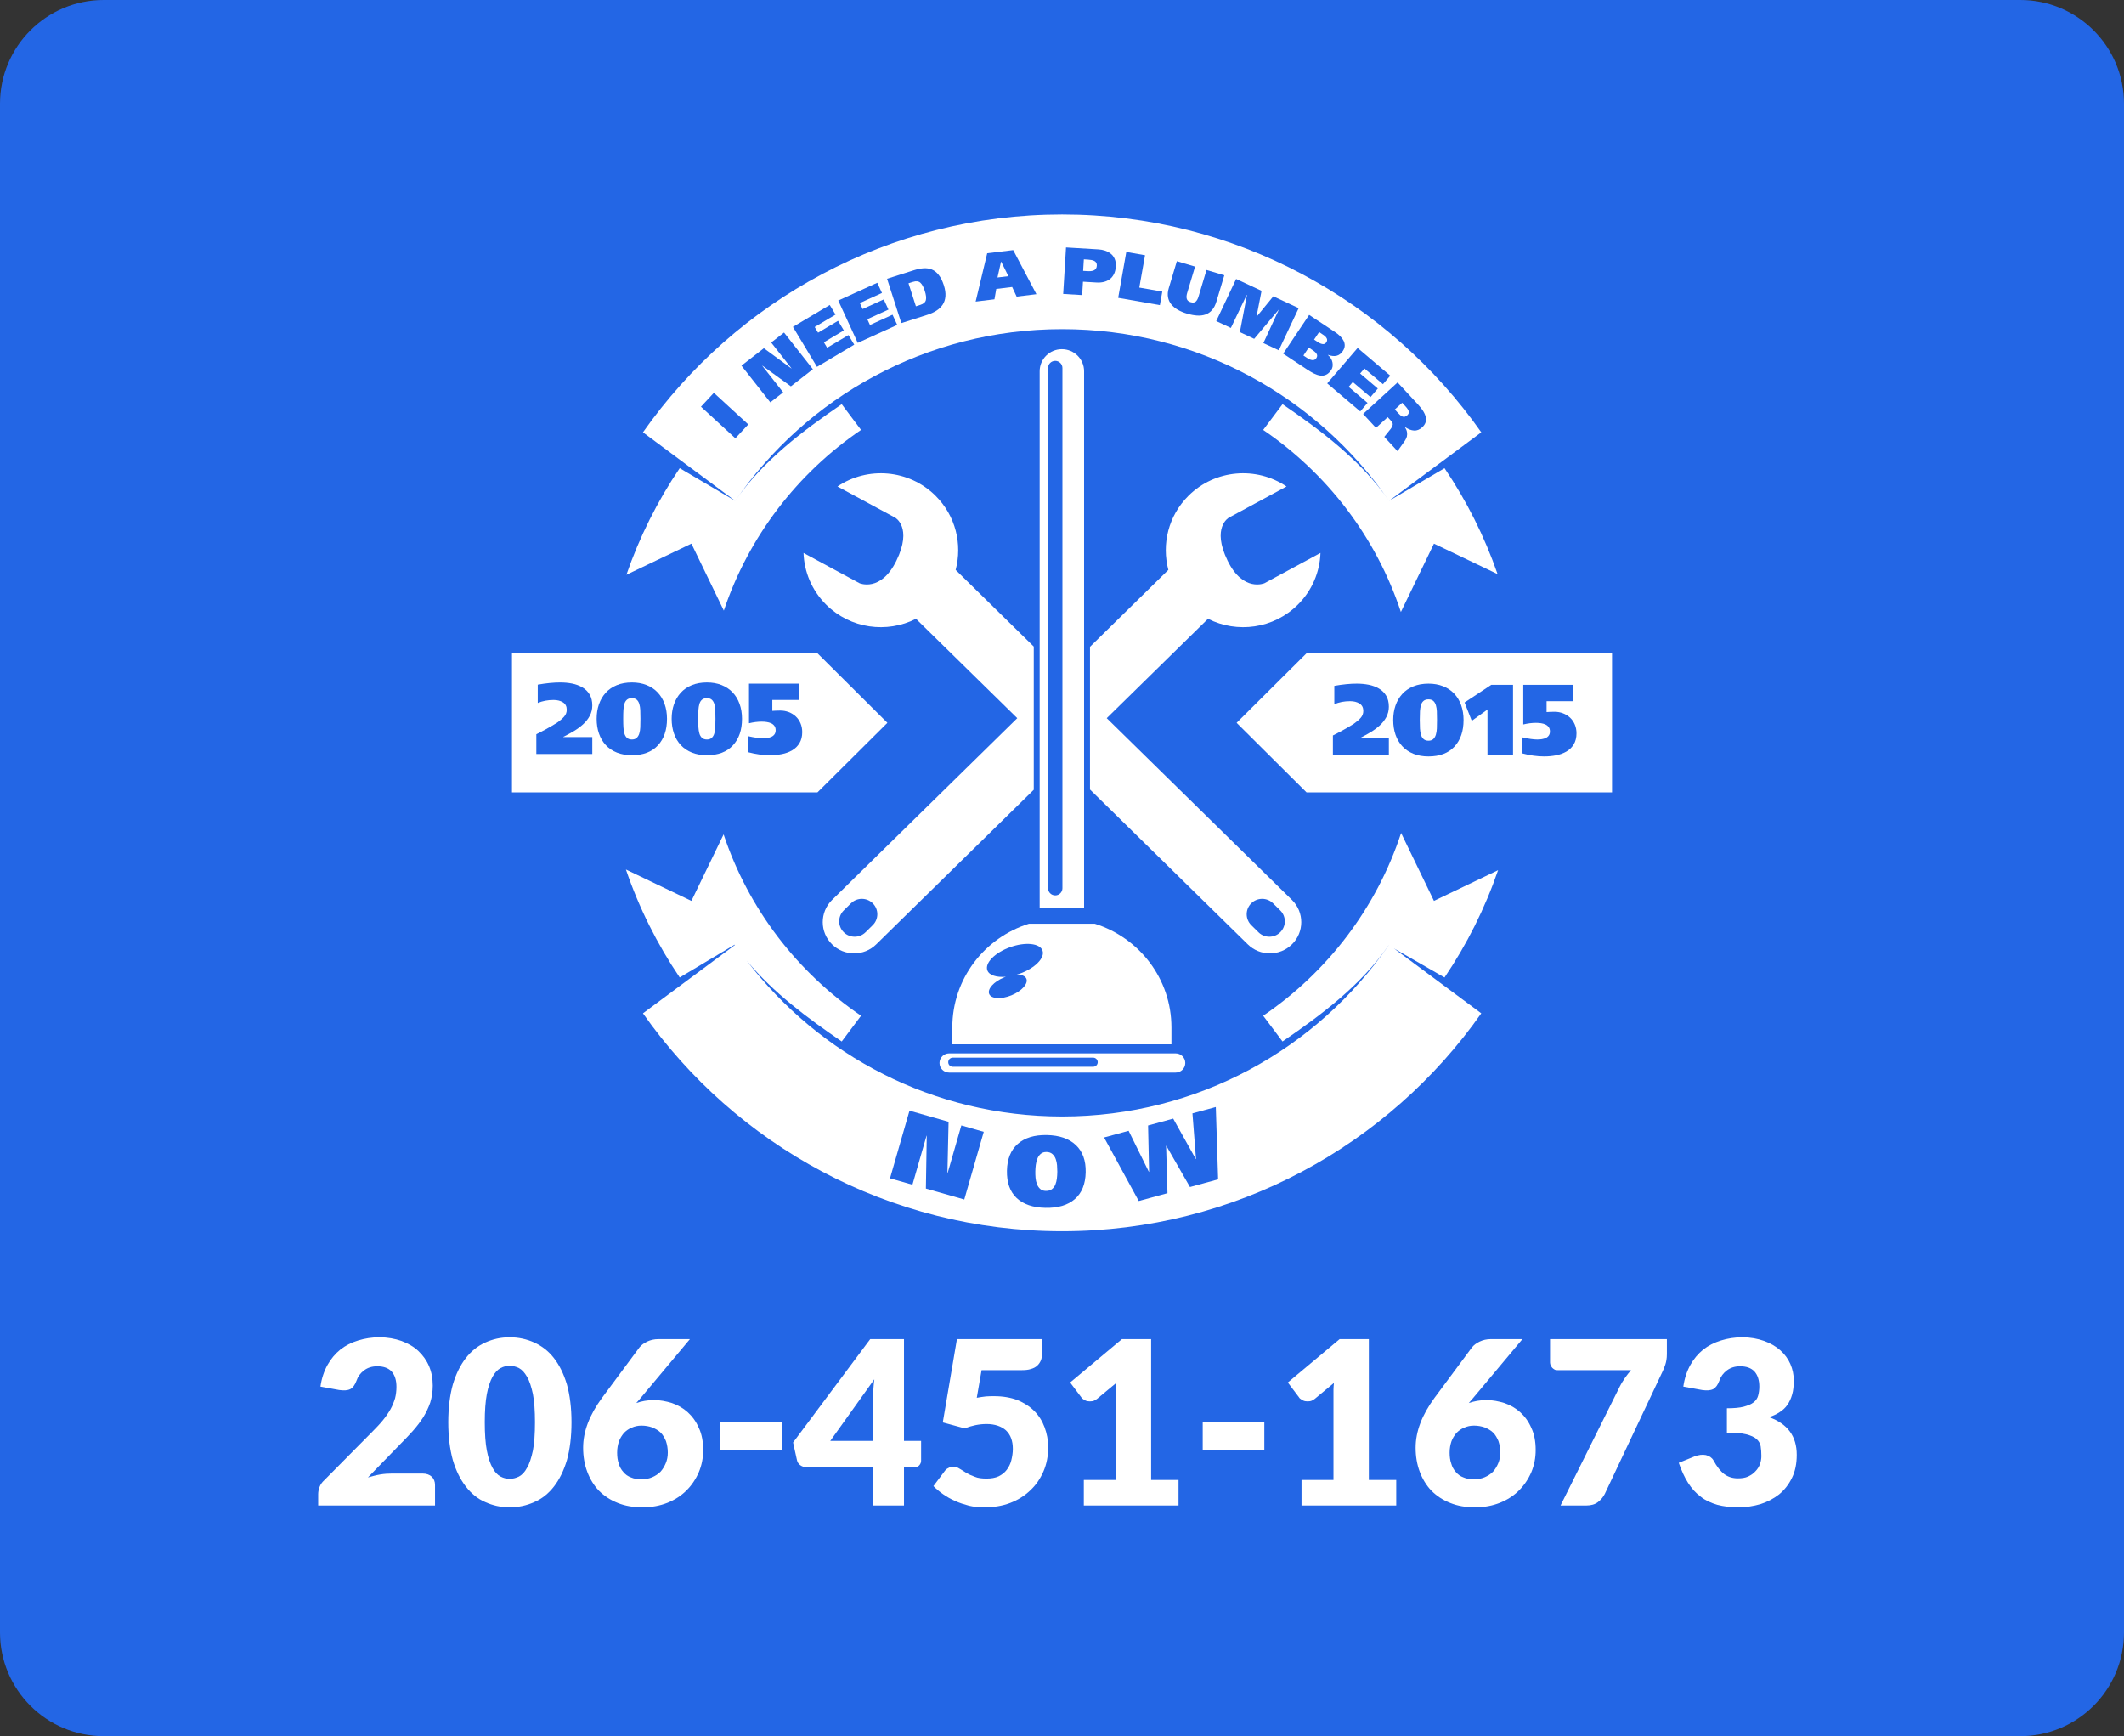 <?xml version="1.0" encoding="UTF-8" standalone="no"?>
<!DOCTYPE svg PUBLIC "-//W3C//DTD SVG 1.1//EN" "http://www.w3.org/Graphics/SVG/1.1/DTD/svg11.dtd">
<svg width="100%" height="100%" viewBox="0 0 301 246" version="1.1" xmlns="http://www.w3.org/2000/svg" xmlns:xlink="http://www.w3.org/1999/xlink" xml:space="preserve" xmlns:serif="http://www.serif.com/" style="fill-rule:evenodd;clip-rule:evenodd;stroke-linejoin:round;stroke-miterlimit:2;">
    <rect x="0" y="0" width="301" height="246" fill="#333333" stroke="none"/>
    <g id="Page-1">
        <g id="_6-INAPN-TESTIMONIALS" serif:id="6-INAPN-TESTIMONIALS">
            <g id="need-plum-side-2">
                <path id="Rectangle" d="M301,14.7C301,6.587 294.413,0 286.3,0L14.7,0C6.587,0 0,6.587 0,14.7L0,231.3C0,239.413 6.587,246 14.7,246L286.3,246C294.413,246 301,239.413 301,231.3L301,14.7Z" style="fill:rgb(35,102,229);"/>
                <g id="_206-451-1673" serif:id="206-451-1673">
                    <g transform="matrix(32.34,0,0,32.34,44.12,213.317)">
                        <path d="M0.488,-0.14C0.505,-0.14 0.518,-0.135 0.528,-0.126C0.537,-0.117 0.542,-0.105 0.542,-0.09L0.542,-0L0.03,-0L0.03,-0.05C0.03,-0.06 0.032,-0.07 0.036,-0.081C0.04,-0.092 0.047,-0.102 0.057,-0.111L0.267,-0.323C0.285,-0.341 0.301,-0.358 0.314,-0.374C0.327,-0.39 0.338,-0.406 0.347,-0.422C0.356,-0.438 0.362,-0.454 0.367,-0.47C0.371,-0.486 0.373,-0.502 0.373,-0.52C0.373,-0.549 0.366,-0.571 0.352,-0.587C0.338,-0.602 0.317,-0.61 0.289,-0.61C0.266,-0.61 0.247,-0.604 0.231,-0.592C0.215,-0.58 0.204,-0.565 0.198,-0.547C0.191,-0.528 0.182,-0.516 0.171,-0.51C0.159,-0.504 0.143,-0.503 0.122,-0.506L0.04,-0.521C0.045,-0.557 0.056,-0.589 0.071,-0.616C0.086,-0.643 0.105,-0.665 0.127,-0.683C0.15,-0.701 0.175,-0.714 0.205,-0.723C0.234,-0.732 0.265,-0.737 0.298,-0.737C0.334,-0.737 0.366,-0.731 0.395,-0.721C0.424,-0.71 0.449,-0.696 0.469,-0.677C0.489,-0.658 0.505,-0.636 0.516,-0.61C0.527,-0.584 0.532,-0.556 0.532,-0.525C0.532,-0.498 0.528,-0.474 0.521,-0.451C0.513,-0.428 0.503,-0.407 0.49,-0.386C0.477,-0.366 0.462,-0.346 0.445,-0.327C0.428,-0.308 0.409,-0.288 0.39,-0.269L0.248,-0.123C0.266,-0.128 0.284,-0.133 0.302,-0.136C0.32,-0.139 0.337,-0.14 0.352,-0.14L0.488,-0.14Z" style="fill:white;fill-rule:nonzero;"/>
                    </g>
                    <g transform="matrix(32.34,0,0,32.34,62.878,213.317)">
                        <path d="M0.56,-0.365C0.56,-0.301 0.553,-0.246 0.54,-0.199C0.526,-0.152 0.507,-0.114 0.483,-0.083C0.459,-0.052 0.43,-0.029 0.397,-0.015C0.364,0 0.328,0.008 0.289,0.008C0.25,0.008 0.215,0 0.182,-0.015C0.149,-0.029 0.121,-0.052 0.097,-0.083C0.073,-0.114 0.054,-0.152 0.04,-0.199C0.027,-0.246 0.02,-0.301 0.02,-0.365C0.02,-0.428 0.027,-0.483 0.04,-0.53C0.054,-0.577 0.073,-0.615 0.097,-0.646C0.121,-0.677 0.149,-0.699 0.182,-0.714C0.215,-0.729 0.25,-0.737 0.289,-0.737C0.328,-0.737 0.364,-0.729 0.397,-0.714C0.43,-0.699 0.459,-0.677 0.483,-0.646C0.507,-0.615 0.526,-0.577 0.54,-0.53C0.553,-0.483 0.56,-0.428 0.56,-0.365ZM0.4,-0.365C0.4,-0.415 0.397,-0.456 0.391,-0.488C0.384,-0.52 0.376,-0.546 0.365,-0.564C0.355,-0.582 0.343,-0.595 0.33,-0.602C0.316,-0.609 0.303,-0.612 0.289,-0.612C0.275,-0.612 0.262,-0.609 0.249,-0.602C0.236,-0.595 0.224,-0.582 0.214,-0.564C0.204,-0.546 0.195,-0.52 0.189,-0.488C0.183,-0.456 0.18,-0.415 0.18,-0.365C0.18,-0.314 0.183,-0.272 0.189,-0.241C0.195,-0.209 0.204,-0.183 0.214,-0.165C0.224,-0.146 0.236,-0.134 0.249,-0.127C0.262,-0.12 0.275,-0.117 0.289,-0.117C0.303,-0.117 0.316,-0.12 0.33,-0.127C0.343,-0.134 0.355,-0.146 0.365,-0.165C0.376,-0.183 0.384,-0.209 0.391,-0.241C0.397,-0.272 0.4,-0.314 0.4,-0.365Z" style="fill:white;fill-rule:nonzero;"/>
                    </g>
                    <g transform="matrix(32.34,0,0,32.34,81.635,213.317)">
                        <path d="M0.289,-0.115C0.305,-0.115 0.32,-0.118 0.334,-0.124C0.348,-0.13 0.36,-0.138 0.37,-0.148C0.38,-0.159 0.387,-0.171 0.393,-0.185C0.399,-0.199 0.402,-0.215 0.402,-0.232C0.402,-0.25 0.399,-0.267 0.394,-0.282C0.388,-0.296 0.381,-0.309 0.371,-0.319C0.361,-0.329 0.348,-0.336 0.334,-0.342C0.32,-0.347 0.304,-0.35 0.287,-0.35C0.271,-0.35 0.257,-0.347 0.244,-0.341C0.231,-0.336 0.22,-0.328 0.21,-0.318C0.201,-0.307 0.193,-0.295 0.188,-0.281C0.183,-0.266 0.18,-0.25 0.18,-0.232C0.18,-0.214 0.182,-0.198 0.187,-0.184C0.191,-0.169 0.198,-0.157 0.207,-0.147C0.216,-0.136 0.227,-0.128 0.241,-0.123C0.254,-0.117 0.27,-0.115 0.289,-0.115ZM0.264,-0.449C0.287,-0.457 0.313,-0.462 0.342,-0.462C0.368,-0.462 0.394,-0.457 0.42,-0.449C0.446,-0.44 0.469,-0.427 0.489,-0.409C0.509,-0.391 0.526,-0.368 0.538,-0.34C0.551,-0.313 0.557,-0.28 0.557,-0.243C0.557,-0.209 0.551,-0.177 0.538,-0.146C0.525,-0.116 0.507,-0.089 0.484,-0.066C0.461,-0.043 0.433,-0.025 0.401,-0.012C0.368,0.001 0.332,0.008 0.292,0.008C0.251,0.008 0.215,0.002 0.183,-0.011C0.15,-0.024 0.123,-0.042 0.1,-0.065C0.078,-0.088 0.061,-0.116 0.049,-0.148C0.037,-0.18 0.031,-0.215 0.031,-0.253C0.031,-0.325 0.059,-0.397 0.114,-0.472L0.278,-0.693C0.286,-0.703 0.297,-0.711 0.311,-0.718C0.326,-0.725 0.342,-0.729 0.361,-0.729L0.499,-0.729L0.283,-0.471L0.264,-0.449Z" style="fill:white;fill-rule:nonzero;"/>
                    </g>
                    <g transform="matrix(32.34,0,0,32.34,100.392,213.317)">
                        <rect x="0.052" y="-0.367" width="0.27" height="0.125" style="fill:white;fill-rule:nonzero;"/>
                    </g>
                    <g transform="matrix(32.34,0,0,32.34,112.487,213.317)">
                        <path d="M0.348,-0.283L0.348,-0.473C0.347,-0.485 0.348,-0.497 0.349,-0.511C0.35,-0.524 0.351,-0.538 0.353,-0.553L0.16,-0.283L0.348,-0.283ZM0.558,-0.283L0.558,-0.196C0.558,-0.188 0.555,-0.182 0.55,-0.176C0.545,-0.17 0.537,-0.168 0.528,-0.168L0.483,-0.168L0.483,-0L0.348,-0L0.348,-0.168L0.055,-0.168C0.045,-0.168 0.036,-0.171 0.028,-0.177C0.02,-0.183 0.016,-0.19 0.014,-0.199L-0.003,-0.276L0.335,-0.729L0.483,-0.729L0.483,-0.283L0.558,-0.283Z" style="fill:white;fill-rule:nonzero;"/>
                    </g>
                    <g transform="matrix(32.34,0,0,32.34,131.244,213.317)">
                        <path d="M0.222,-0.472C0.236,-0.475 0.249,-0.476 0.262,-0.478C0.274,-0.479 0.287,-0.479 0.299,-0.479C0.337,-0.479 0.371,-0.473 0.4,-0.462C0.429,-0.45 0.454,-0.434 0.474,-0.414C0.494,-0.394 0.509,-0.37 0.519,-0.343C0.529,-0.316 0.535,-0.286 0.535,-0.256C0.535,-0.217 0.528,-0.181 0.514,-0.149C0.5,-0.117 0.481,-0.089 0.456,-0.066C0.431,-0.042 0.402,-0.024 0.368,-0.011C0.334,0.002 0.296,0.008 0.256,0.008C0.232,0.008 0.209,0.006 0.188,0.001C0.166,-0.005 0.146,-0.011 0.127,-0.02C0.108,-0.028 0.091,-0.038 0.075,-0.049C0.059,-0.06 0.045,-0.072 0.032,-0.085L0.08,-0.149C0.085,-0.156 0.09,-0.161 0.097,-0.164C0.104,-0.168 0.111,-0.17 0.119,-0.17C0.129,-0.17 0.138,-0.167 0.147,-0.161C0.156,-0.156 0.165,-0.15 0.176,-0.143C0.186,-0.137 0.199,-0.131 0.213,-0.126C0.227,-0.12 0.244,-0.118 0.265,-0.118C0.285,-0.118 0.303,-0.121 0.318,-0.128C0.332,-0.135 0.344,-0.144 0.353,-0.156C0.362,-0.168 0.369,-0.181 0.373,-0.197C0.377,-0.213 0.38,-0.23 0.38,-0.248C0.38,-0.283 0.37,-0.31 0.35,-0.329C0.33,-0.347 0.301,-0.357 0.265,-0.357C0.232,-0.357 0.2,-0.35 0.169,-0.338L0.073,-0.364L0.135,-0.729L0.508,-0.729L0.508,-0.665C0.508,-0.654 0.506,-0.644 0.503,-0.636C0.499,-0.627 0.494,-0.619 0.487,-0.613C0.48,-0.606 0.47,-0.601 0.459,-0.598C0.447,-0.594 0.433,-0.593 0.417,-0.593L0.243,-0.593L0.222,-0.472Z" style="fill:white;fill-rule:nonzero;"/>
                    </g>
                    <g transform="matrix(32.34,0,0,32.34,150.002,213.317)">
                        <path d="M0.526,-0.112L0.526,-0L0.111,-0L0.111,-0.112L0.251,-0.112L0.251,-0.48C0.251,-0.489 0.251,-0.498 0.251,-0.508C0.251,-0.517 0.252,-0.527 0.253,-0.537L0.17,-0.468C0.162,-0.462 0.155,-0.458 0.148,-0.457C0.141,-0.456 0.134,-0.456 0.128,-0.457C0.121,-0.458 0.116,-0.461 0.111,-0.464C0.106,-0.467 0.102,-0.47 0.1,-0.474L0.051,-0.539L0.278,-0.729L0.406,-0.729L0.406,-0.112L0.526,-0.112Z" style="fill:white;fill-rule:nonzero;"/>
                    </g>
                    <g transform="matrix(32.34,0,0,32.34,168.759,213.317)">
                        <rect x="0.052" y="-0.367" width="0.27" height="0.125" style="fill:white;fill-rule:nonzero;"/>
                    </g>
                    <g transform="matrix(32.34,0,0,32.34,180.854,213.317)">
                        <path d="M0.526,-0.112L0.526,-0L0.111,-0L0.111,-0.112L0.251,-0.112L0.251,-0.48C0.251,-0.489 0.251,-0.498 0.251,-0.508C0.251,-0.517 0.252,-0.527 0.253,-0.537L0.17,-0.468C0.162,-0.462 0.155,-0.458 0.148,-0.457C0.141,-0.456 0.134,-0.456 0.128,-0.457C0.121,-0.458 0.116,-0.461 0.111,-0.464C0.106,-0.467 0.102,-0.47 0.1,-0.474L0.051,-0.539L0.278,-0.729L0.406,-0.729L0.406,-0.112L0.526,-0.112Z" style="fill:white;fill-rule:nonzero;"/>
                    </g>
                    <g transform="matrix(32.34,0,0,32.34,199.611,213.317)">
                        <path d="M0.289,-0.115C0.305,-0.115 0.32,-0.118 0.334,-0.124C0.348,-0.13 0.36,-0.138 0.37,-0.148C0.38,-0.159 0.387,-0.171 0.393,-0.185C0.399,-0.199 0.402,-0.215 0.402,-0.232C0.402,-0.25 0.399,-0.267 0.394,-0.282C0.388,-0.296 0.381,-0.309 0.371,-0.319C0.361,-0.329 0.348,-0.336 0.334,-0.342C0.32,-0.347 0.304,-0.35 0.287,-0.35C0.271,-0.35 0.257,-0.347 0.244,-0.341C0.231,-0.336 0.22,-0.328 0.21,-0.318C0.201,-0.307 0.193,-0.295 0.188,-0.281C0.183,-0.266 0.18,-0.25 0.18,-0.232C0.18,-0.214 0.182,-0.198 0.187,-0.184C0.191,-0.169 0.198,-0.157 0.207,-0.147C0.216,-0.136 0.227,-0.128 0.241,-0.123C0.254,-0.117 0.27,-0.115 0.289,-0.115ZM0.264,-0.449C0.287,-0.457 0.313,-0.462 0.342,-0.462C0.368,-0.462 0.394,-0.457 0.42,-0.449C0.446,-0.44 0.469,-0.427 0.489,-0.409C0.509,-0.391 0.526,-0.368 0.538,-0.34C0.551,-0.313 0.557,-0.28 0.557,-0.243C0.557,-0.209 0.551,-0.177 0.538,-0.146C0.525,-0.116 0.507,-0.089 0.484,-0.066C0.461,-0.043 0.433,-0.025 0.401,-0.012C0.368,0.001 0.332,0.008 0.292,0.008C0.251,0.008 0.215,0.002 0.183,-0.011C0.15,-0.024 0.123,-0.042 0.1,-0.065C0.078,-0.088 0.061,-0.116 0.049,-0.148C0.037,-0.18 0.031,-0.215 0.031,-0.253C0.031,-0.325 0.059,-0.397 0.114,-0.472L0.278,-0.693C0.286,-0.703 0.297,-0.711 0.311,-0.718C0.326,-0.725 0.342,-0.729 0.361,-0.729L0.499,-0.729L0.283,-0.471L0.264,-0.449Z" style="fill:white;fill-rule:nonzero;"/>
                    </g>
                    <g transform="matrix(32.34,0,0,32.34,218.368,213.317)">
                        <path d="M0.552,-0.729L0.552,-0.664C0.552,-0.644 0.549,-0.629 0.545,-0.617C0.541,-0.605 0.537,-0.595 0.533,-0.587L0.28,-0.051C0.273,-0.037 0.263,-0.025 0.25,-0.015C0.237,-0.005 0.22,-0 0.199,-0L0.086,-0L0.346,-0.522C0.353,-0.536 0.361,-0.548 0.369,-0.56C0.377,-0.571 0.385,-0.582 0.395,-0.593L0.075,-0.593C0.07,-0.593 0.065,-0.593 0.061,-0.595C0.057,-0.597 0.053,-0.6 0.05,-0.603C0.047,-0.606 0.045,-0.61 0.043,-0.614C0.041,-0.618 0.04,-0.622 0.04,-0.627L0.04,-0.729L0.552,-0.729Z" style="fill:white;fill-rule:nonzero;"/>
                    </g>
                    <g transform="matrix(32.34,0,0,32.34,237.126,213.317)">
                        <path d="M0.044,-0.521C0.049,-0.557 0.06,-0.589 0.075,-0.616C0.09,-0.643 0.109,-0.665 0.131,-0.683C0.154,-0.701 0.18,-0.714 0.209,-0.723C0.238,-0.732 0.269,-0.737 0.302,-0.737C0.338,-0.737 0.37,-0.731 0.398,-0.721C0.426,-0.711 0.45,-0.697 0.469,-0.68C0.488,-0.663 0.503,-0.643 0.513,-0.62C0.523,-0.597 0.528,-0.573 0.528,-0.548C0.528,-0.525 0.526,-0.504 0.521,-0.487C0.516,-0.469 0.509,-0.454 0.5,-0.441C0.491,-0.428 0.48,-0.418 0.466,-0.409C0.453,-0.4 0.437,-0.393 0.42,-0.387C0.501,-0.358 0.541,-0.303 0.541,-0.222C0.541,-0.183 0.534,-0.149 0.52,-0.121C0.506,-0.092 0.487,-0.068 0.464,-0.049C0.44,-0.03 0.413,-0.016 0.382,-0.006C0.351,0.003 0.319,0.008 0.285,0.008C0.25,0.008 0.22,0.004 0.193,-0.003C0.166,-0.011 0.141,-0.022 0.121,-0.038C0.099,-0.054 0.081,-0.074 0.065,-0.099C0.049,-0.124 0.036,-0.153 0.024,-0.187L0.093,-0.215C0.111,-0.222 0.128,-0.224 0.143,-0.221C0.158,-0.217 0.169,-0.21 0.176,-0.198C0.191,-0.17 0.207,-0.15 0.224,-0.137C0.241,-0.125 0.26,-0.119 0.283,-0.119C0.3,-0.119 0.315,-0.121 0.328,-0.127C0.341,-0.133 0.352,-0.141 0.36,-0.15C0.369,-0.159 0.375,-0.169 0.38,-0.181C0.384,-0.193 0.386,-0.205 0.386,-0.217C0.386,-0.232 0.385,-0.246 0.383,-0.259C0.381,-0.271 0.375,-0.282 0.365,-0.291C0.355,-0.3 0.339,-0.307 0.319,-0.312C0.299,-0.317 0.271,-0.319 0.235,-0.319L0.235,-0.426C0.265,-0.426 0.29,-0.428 0.309,-0.433C0.327,-0.438 0.342,-0.444 0.352,-0.452C0.362,-0.46 0.369,-0.47 0.372,-0.482C0.375,-0.494 0.377,-0.506 0.377,-0.521C0.377,-0.549 0.37,-0.571 0.356,-0.587C0.342,-0.602 0.321,-0.61 0.293,-0.61C0.27,-0.61 0.251,-0.604 0.235,-0.592C0.219,-0.58 0.208,-0.565 0.202,-0.547C0.195,-0.528 0.186,-0.516 0.175,-0.51C0.163,-0.504 0.147,-0.503 0.126,-0.506L0.044,-0.521Z" style="fill:white;fill-rule:nonzero;"/>
                    </g>
                </g>
                <g id="Group-66" transform="matrix(1,0,0,1,72.554,30.383)">
                    <path id="Fill-1" d="M132.155,108.119C135.315,103.442 137.883,98.34 139.746,92.914L130.658,97.264L126.003,87.647C122.509,98.276 115.556,107.349 106.457,113.538L109.197,117.185C114.722,113.404 120.325,109.232 124.224,103.564L124.231,103.569C114.121,118.209 97.173,127.816 77.963,127.816C59.715,127.816 43.512,119.145 33.268,105.729C37.037,110.298 41.965,113.925 46.729,117.185L49.469,113.538C40.426,107.387 33.505,98.387 29.991,87.843L25.43,97.264L16.147,92.82C18.011,98.281 20.592,103.415 23.77,108.119L31.551,103.47C31.563,103.487 31.577,103.503 31.589,103.52L18.563,113.198C31.669,131.843 53.401,144.072 77.963,144.072C102.525,144.072 124.256,131.843 137.363,113.198L124.983,104L132.155,108.119ZM16.216,51.057L25.43,46.646L30.023,56.135C33.547,45.631 40.453,36.666 49.469,30.534L46.729,26.887C41.204,30.667 35.534,34.918 31.635,40.586L23.77,35.953C20.63,40.601 18.075,45.669 16.216,51.057ZM109.197,26.887L106.457,30.534C115.529,36.705 122.467,45.742 125.97,56.331L130.658,46.646L139.676,50.963C137.82,45.61 135.277,40.574 132.155,35.954L124.291,40.586C120.392,34.918 114.722,30.667 109.197,26.887ZM31.635,40.586L18.563,30.874C31.669,12.229 53.401,0 77.963,0C102.525,0 124.256,12.229 137.363,30.874L124.291,40.586C114.187,25.898 97.21,16.256 77.963,16.256C58.716,16.256 41.739,25.898 31.635,40.586Z" style="fill:white;"/>
                    <path id="Fill-3" d="M51.132,100.695L50.112,101.702C49.256,102.553 47.868,102.553 47.012,101.702C46.156,100.85 46.156,99.471 47.012,98.619L48.031,97.613C48.888,96.762 50.276,96.762 51.132,97.613C51.988,98.464 51.988,99.844 51.132,100.695ZM73.944,61.228L62.875,50.367C63.837,46.738 62.89,42.712 60.028,39.867C56.248,36.108 50.395,35.67 46.128,38.548L54.318,42.974C54.318,42.974 56.781,44.357 54.475,49.068C52.27,53.576 49.247,52.251 49.247,52.251L41.317,47.964C41.411,50.625 42.477,53.258 44.519,55.289C47.966,58.716 53.134,59.383 57.254,57.295L71.607,71.376L45.343,97.147C43.604,98.875 43.605,101.677 45.343,103.406C47.081,105.134 49.899,105.134 51.636,103.406L73.944,81.521L73.944,61.228Z" style="fill:white;"/>
                    <path id="Fill-5" d="M108.881,101.702C108.025,102.553 106.637,102.553 105.781,101.702L104.761,100.695C103.905,99.844 103.905,98.464 104.761,97.613C105.617,96.762 107.005,96.762 107.861,97.613L108.881,98.619C109.737,99.471 109.737,100.851 108.881,101.702ZM84.285,71.376L98.638,57.295C102.758,59.383 107.926,58.717 111.373,55.289C113.415,53.258 114.482,50.625 114.576,47.964L106.646,52.251C106.646,52.251 103.623,53.576 101.417,49.068C99.111,44.357 101.574,42.974 101.574,42.974L109.764,38.548C105.497,35.67 99.645,36.108 95.864,39.867C93.003,42.713 92.056,46.738 93.017,50.367L81.913,61.263L81.913,81.487L104.256,103.406C105.994,105.134 108.812,105.134 110.55,103.406C112.288,101.677 112.288,98.875 110.55,97.147L84.285,71.376Z" style="fill:white;"/>
                    <path id="Fill-7" d="M78.006,95.472C78.006,96.031 77.549,96.485 76.987,96.485C76.424,96.485 75.968,96.031 75.968,95.472L75.968,21.762C75.968,21.203 76.424,20.749 76.987,20.749C77.55,20.749 78.006,21.203 78.006,21.762L78.006,95.472ZM81.076,22.224C81.076,20.496 79.667,19.095 77.929,19.095C76.191,19.095 74.781,20.496 74.781,22.224L74.781,98.273L81.076,98.273L81.076,22.224Z" style="fill:white;"/>
                    <path id="Fill-9" d="M82.359,120.767L62.472,120.767C62.113,120.767 61.823,120.478 61.823,120.121C61.823,119.765 62.113,119.475 62.472,119.475L82.359,119.475C82.718,119.475 83.009,119.765 83.009,120.121C83.009,120.478 82.718,120.767 82.359,120.767M94.049,118.873L61.953,118.873C61.198,118.873 60.586,119.482 60.586,120.232C60.586,120.983 61.198,121.591 61.953,121.591L94.049,121.591C94.804,121.591 95.416,120.983 95.416,120.232C95.416,119.482 94.804,118.873 94.049,118.873" style="fill:white;"/>
                    <path id="Fill-11" d="M70.593,103.823C72.751,103.049 74.806,103.262 75.183,104.3C75.56,105.338 74.115,106.807 71.957,107.582C71.81,107.634 71.666,107.671 71.521,107.715C72.206,107.705 72.734,107.896 72.898,108.291C73.189,108.991 72.245,110.043 70.79,110.641C69.334,111.239 67.919,111.157 67.628,110.457C67.337,109.757 68.281,108.705 69.737,108.107C69.824,108.071 69.909,108.046 69.996,108.015C68.673,108.128 67.625,107.814 67.367,107.105C66.99,106.067 68.435,104.597 70.593,103.823ZM93.455,117.591L93.455,115.201C93.455,108.291 88.879,102.468 82.585,100.498L73.265,100.498C66.974,102.47 62.402,108.294 62.402,115.201L62.402,117.591L93.455,117.591Z" style="fill:white;"/>
                    <g id="Group-15" transform="matrix(1,0,0,1,102.69,62.178)">
                        <path id="Fill-13" d="M53.202,0L9.913,0L0,9.857L9.913,19.715L53.202,19.715L53.202,0Z" style="fill:white;"/>
                    </g>
                    <path id="Fill-16" d="M53.202,72.036L43.289,62.178L0,62.178L0,81.893L43.289,81.893L53.202,72.036Z" style="fill:white;"/>
                    <path id="Fill-18" d="M28.61,25.277L33.486,29.755L31.658,31.723L26.782,27.245L28.61,25.277Z" style="fill:rgb(35,102,229);"/>
                    <path id="Fill-20" d="M32.52,21.429L35.695,18.958L39.599,21.828L39.615,21.816L36.732,18.152L38.554,16.735L42.643,21.933L39.524,24.36L35.482,21.43L35.466,21.442L38.431,25.211L36.609,26.627L32.52,21.429Z" style="fill:rgb(35,102,229);"/>
                    <path id="Fill-22" d="M39.815,15.935L45.033,12.829L45.854,14.192L42.895,15.953L43.379,16.756L46.208,15.072L47.029,16.435L44.199,18.119L44.663,18.89L47.683,17.093L48.503,18.456L43.224,21.598L39.815,15.935Z" style="fill:rgb(35,102,229);"/>
                    <path id="Fill-24" d="M46.237,12.2L51.767,9.682L52.433,11.126L49.297,12.554L49.689,13.405L52.687,12.04L53.352,13.484L50.355,14.849L50.731,15.666L53.93,14.209L54.595,15.654L49.001,18.201L46.237,12.2Z" style="fill:rgb(35,102,229);"/>
                    <path id="Fill-26" d="M57.241,13.015L57.882,12.811C58.322,12.671 58.58,12.445 58.656,12.133C58.731,11.821 58.679,11.386 58.499,10.827C58.316,10.257 58.101,9.867 57.854,9.658C57.607,9.448 57.263,9.414 56.823,9.554L56.191,9.755L57.241,13.015ZM53.155,9.113L56.918,7.916C57.428,7.753 57.896,7.657 58.319,7.628C58.743,7.599 59.134,7.657 59.493,7.8C59.853,7.944 60.177,8.198 60.467,8.562C60.757,8.927 61.001,9.418 61.201,10.037C61.386,10.613 61.461,11.13 61.426,11.588C61.39,12.046 61.261,12.443 61.039,12.779C60.816,13.114 60.519,13.401 60.149,13.638C59.778,13.875 59.341,14.074 58.837,14.235L55.179,15.399L53.155,9.113Z" style="fill:rgb(35,102,229);"/>
                    <path id="Fill-28" d="M68.803,8.933L70.35,8.745L69.326,6.688L69.307,6.69L68.803,8.933ZM67.347,5.5L71.029,5.052L74.321,11.3L71.516,11.642L70.883,10.28L68.628,10.555L68.373,12.024L65.709,12.349L67.347,5.5Z" style="fill:rgb(35,102,229);"/>
                    <path id="Fill-30" d="M80.941,7.995L81.533,8.031C81.714,8.042 81.88,8.041 82.032,8.028C82.184,8.015 82.322,7.982 82.446,7.93C82.57,7.878 82.671,7.797 82.748,7.688C82.825,7.579 82.869,7.436 82.88,7.26C82.89,7.09 82.864,6.951 82.8,6.843C82.736,6.735 82.645,6.65 82.528,6.59C82.411,6.529 82.277,6.485 82.128,6.457C81.979,6.429 81.81,6.409 81.623,6.398L81.041,6.363L80.941,7.995ZM78.515,4.676L83.141,4.955C83.442,4.973 83.738,5.028 84.028,5.122C84.317,5.215 84.586,5.356 84.833,5.544C85.08,5.733 85.271,5.98 85.407,6.285C85.543,6.59 85.598,6.953 85.572,7.375C85.546,7.796 85.457,8.158 85.305,8.458C85.152,8.758 84.953,8.999 84.707,9.18C84.461,9.36 84.179,9.489 83.862,9.564C83.546,9.64 83.207,9.667 82.845,9.645L80.918,9.529L80.803,11.426L78.114,11.264L78.515,4.676Z" style="fill:rgb(35,102,229);"/>
                    <path id="Fill-32" d="M87.059,5.316L89.713,5.78L88.901,10.362L92.159,10.933L91.819,12.851L85.908,11.816L87.059,5.316Z" style="fill:rgb(35,102,229);"/>
                    <path id="Fill-34" d="M95.679,11.141C95.581,11.467 95.565,11.742 95.631,11.965C95.697,12.189 95.874,12.343 96.164,12.429C96.478,12.522 96.72,12.499 96.888,12.358C97.056,12.217 97.192,11.974 97.295,11.63L98.423,7.869L100.947,8.618L99.832,12.333C99.682,12.835 99.476,13.237 99.213,13.541C98.951,13.844 98.64,14.058 98.281,14.182C97.922,14.306 97.525,14.354 97.089,14.327C96.653,14.299 96.172,14.208 95.645,14.051C95.164,13.909 94.735,13.729 94.359,13.512C93.984,13.295 93.675,13.038 93.432,12.739C93.189,12.44 93.034,12.1 92.967,11.718C92.9,11.336 92.934,10.919 93.07,10.466L94.223,6.624L96.804,7.389L95.679,11.141Z" style="fill:rgb(35,102,229);"/>
                    <path id="Fill-36" d="M102.622,9.142L106.226,10.824L105.511,14.481L105.529,14.489L107.891,11.602L111.486,13.279L108.666,19.254L106.482,18.234L108.66,13.527L108.641,13.518L105.181,17.627L103.151,16.68L104.154,11.424L104.118,11.407L101.877,16.085L99.802,15.117L102.622,9.142Z" style="fill:rgb(35,102,229);"/>
                    <path id="Fill-38" d="M113.671,17.734L114.232,18.105C114.466,18.261 114.688,18.349 114.899,18.371C115.11,18.394 115.279,18.31 115.405,18.121C115.532,17.932 115.552,17.749 115.466,17.571C115.38,17.393 115.222,17.228 114.994,17.076L114.383,16.672L113.671,17.734ZM112.158,19.992L112.744,20.38C112.978,20.535 113.209,20.623 113.438,20.642C113.667,20.661 113.847,20.573 113.977,20.379C114.121,20.164 114.143,19.966 114.042,19.786C113.941,19.606 113.765,19.433 113.514,19.266L112.912,18.867L112.158,19.992ZM112.971,14.236L116.644,16.67C116.911,16.847 117.149,17.036 117.356,17.238C117.563,17.44 117.726,17.656 117.846,17.887C117.965,18.117 118.02,18.356 118.011,18.604C118.002,18.852 117.913,19.101 117.745,19.353C117.498,19.721 117.203,19.945 116.858,20.027C116.513,20.109 116.107,20.067 115.638,19.901L115.628,19.916C115.986,20.222 116.204,20.58 116.279,20.99C116.355,21.4 116.296,21.75 116.103,22.038C115.881,22.368 115.637,22.595 115.37,22.717C115.103,22.839 114.823,22.877 114.532,22.832C114.24,22.786 113.946,22.69 113.65,22.543C113.354,22.396 113.03,22.206 112.679,21.974L109.291,19.728L112.971,14.236Z" style="fill:rgb(35,102,229);"/>
                    <path id="Fill-40" d="M119.84,18.921L124.465,22.848L123.428,24.056L120.806,21.83L120.194,22.541L122.702,24.671L121.665,25.879L119.157,23.75L118.57,24.433L121.246,26.705L120.209,27.913L115.53,23.94L119.84,18.921Z" style="fill:rgb(35,102,229);"/>
                    <path id="Fill-42" d="M125.111,27.64L125.587,28.155C125.701,28.277 125.804,28.377 125.897,28.455C125.991,28.533 126.089,28.592 126.192,28.634C126.295,28.676 126.404,28.684 126.52,28.66C126.635,28.636 126.751,28.571 126.868,28.464C127.068,28.281 127.139,28.089 127.08,27.89C127.02,27.691 126.88,27.471 126.657,27.231L126.154,26.686L125.111,27.64ZM125.503,23.804L128.45,26.99C129.044,27.632 129.395,28.219 129.503,28.75C129.611,29.281 129.438,29.753 128.986,30.167C128.631,30.492 128.25,30.643 127.843,30.622C127.435,30.6 127.006,30.434 126.554,30.122L126.54,30.135C126.694,30.366 126.791,30.592 126.831,30.813C126.872,31.034 126.868,31.257 126.818,31.484C126.756,31.677 126.667,31.864 126.551,32.047C126.436,32.229 126.28,32.452 126.083,32.713C125.787,33.101 125.599,33.387 125.518,33.569L123.619,31.516C123.69,31.416 123.837,31.231 124.062,30.962C124.268,30.719 124.427,30.521 124.54,30.368C124.653,30.215 124.731,30.079 124.774,29.958C124.827,29.81 124.829,29.677 124.78,29.559C124.731,29.44 124.64,29.31 124.509,29.168L124.1,28.726L122.442,30.243L120.618,28.272L125.503,23.804Z" style="fill:rgb(35,102,229);"/>
                    <path id="Fill-44" d="M56.334,126.991L61.872,128.568L61.708,135.832L61.735,135.839L63.681,129.083L66.857,129.988L64.097,139.573L58.656,138.023L58.778,130.54L58.751,130.532L56.75,137.481L53.573,136.576L56.334,126.991Z" style="fill:rgb(35,102,229);"/>
                    <path id="Fill-46" d="M74.197,136.515C74.224,136.82 74.29,137.112 74.394,137.391C74.499,137.669 74.653,137.898 74.855,138.078C75.057,138.259 75.321,138.352 75.647,138.358C76.001,138.365 76.29,138.283 76.514,138.111C76.738,137.939 76.902,137.719 77.008,137.449C77.114,137.18 77.185,136.901 77.219,136.611C77.254,136.321 77.275,135.995 77.282,135.633C77.279,135.309 77.266,135.002 77.242,134.711C77.22,134.42 77.158,134.133 77.058,133.85C76.959,133.567 76.803,133.331 76.592,133.141C76.38,132.951 76.101,132.853 75.757,132.846C75.421,132.839 75.147,132.926 74.933,133.108C74.718,133.289 74.558,133.522 74.452,133.806C74.345,134.089 74.273,134.379 74.233,134.673C74.194,134.967 74.171,135.267 74.165,135.572C74.159,135.895 74.169,136.21 74.197,136.515M79.762,139.518C78.767,140.38 77.38,140.793 75.599,140.758C73.827,140.723 72.467,140.258 71.517,139.362C70.568,138.468 70.11,137.177 70.144,135.492C70.176,133.836 70.688,132.572 71.677,131.701C72.667,130.829 74.043,130.412 75.805,130.446C77.576,130.481 78.943,130.953 79.907,131.863C80.871,132.773 81.336,134.056 81.303,135.713C81.27,137.389 80.756,138.657 79.762,139.518" style="fill:rgb(35,102,229);"/>
                    <path id="Fill-48" d="M90.259,135.664L90.287,135.656L90.143,129.089L93.704,128.118L96.909,133.85L96.937,133.842L96.432,127.373L99.743,126.47L100.07,136.72L96.08,137.808L92.726,131.969L92.698,131.977L92.894,138.678L88.821,139.789L83.909,130.79L87.387,129.842L90.259,135.664Z" style="fill:rgb(35,102,229);"/>
                    <path id="Fill-50" d="M11.382,74.054L11.382,76.454L3.452,76.454L3.452,73.654C3.605,73.578 3.806,73.475 4.055,73.347C4.304,73.218 4.558,73.083 4.817,72.94C5.075,72.797 5.341,72.647 5.614,72.49C5.887,72.333 6.143,72.178 6.382,72.025C6.804,71.731 7.139,71.442 7.388,71.161C7.637,70.881 7.762,70.554 7.762,70.183C7.762,69.707 7.582,69.357 7.223,69.133C6.864,68.909 6.421,68.797 5.894,68.797C5.07,68.797 4.323,68.94 3.653,69.226L3.653,66.626C4.84,66.417 5.899,66.312 6.828,66.312C7.421,66.312 7.984,66.364 8.516,66.469C9.047,66.574 9.531,66.752 9.966,67.005C10.402,67.257 10.747,67.595 11.001,68.019C11.255,68.443 11.382,68.964 11.382,69.583C11.382,70.116 11.259,70.609 11.015,71.061C10.771,71.514 10.45,71.916 10.053,72.268C9.655,72.621 9.234,72.93 8.789,73.197C8.343,73.464 7.838,73.74 7.273,74.025L7.273,74.054L11.382,74.054Z" style="fill:rgb(35,102,229);"/>
                    <path id="Fill-52" d="M15.792,72.676C15.811,72.985 15.856,73.271 15.928,73.533C16,73.795 16.122,74.004 16.294,74.161C16.467,74.318 16.702,74.397 16.998,74.397C17.286,74.397 17.513,74.318 17.681,74.161C17.848,74.004 17.97,73.795 18.047,73.533C18.124,73.271 18.169,72.985 18.183,72.676C18.198,72.366 18.205,71.964 18.205,71.469C18.205,70.945 18.198,70.531 18.183,70.226C18.169,69.921 18.124,69.638 18.047,69.376C17.97,69.114 17.848,68.909 17.681,68.761C17.513,68.614 17.286,68.54 16.998,68.54C16.702,68.54 16.467,68.614 16.294,68.761C16.122,68.909 16,69.112 15.928,69.369C15.856,69.626 15.811,69.909 15.792,70.219C15.772,70.528 15.763,70.945 15.763,71.469C15.763,71.964 15.772,72.366 15.792,72.676M12.322,69.419C12.538,68.795 12.856,68.25 13.278,67.783C13.699,67.317 14.223,66.955 14.851,66.698C15.478,66.44 16.194,66.312 16.998,66.312C17.755,66.312 18.442,66.433 19.06,66.676C19.677,66.919 20.202,67.267 20.633,67.719C21.064,68.171 21.394,68.716 21.624,69.354C21.854,69.992 21.969,70.697 21.969,71.469C21.969,73.049 21.538,74.304 20.676,75.232C19.814,76.161 18.588,76.625 16.998,76.625C16.203,76.625 15.495,76.501 14.872,76.254C14.25,76.006 13.725,75.654 13.299,75.197C12.873,74.74 12.55,74.195 12.329,73.561C12.109,72.928 11.999,72.23 11.999,71.469C11.999,70.726 12.107,70.043 12.322,69.419" style="fill:rgb(35,102,229);"/>
                    <path id="Fill-54" d="M26.422,72.676C26.441,72.985 26.486,73.271 26.558,73.533C26.63,73.795 26.752,74.004 26.925,74.161C27.097,74.318 27.332,74.397 27.628,74.397C27.916,74.397 28.143,74.318 28.311,74.161C28.478,74.004 28.6,73.795 28.677,73.533C28.754,73.271 28.799,72.985 28.813,72.676C28.828,72.366 28.835,71.964 28.835,71.469C28.835,70.945 28.828,70.531 28.813,70.226C28.799,69.921 28.754,69.638 28.677,69.376C28.6,69.114 28.478,68.909 28.311,68.761C28.143,68.614 27.916,68.54 27.628,68.54C27.332,68.54 27.097,68.614 26.925,68.761C26.752,68.909 26.63,69.112 26.558,69.369C26.486,69.626 26.441,69.909 26.422,70.219C26.402,70.528 26.393,70.945 26.393,71.469C26.393,71.964 26.402,72.366 26.422,72.676M22.953,69.419C23.168,68.795 23.486,68.25 23.908,67.783C24.329,67.317 24.853,66.955 25.481,66.698C26.108,66.44 26.824,66.312 27.628,66.312C28.385,66.312 29.072,66.433 29.69,66.676C30.308,66.919 30.832,67.267 31.263,67.719C31.694,68.171 32.024,68.716 32.254,69.354C32.484,69.992 32.599,70.697 32.599,71.469C32.599,73.049 32.168,74.304 31.306,75.232C30.444,76.161 29.218,76.625 27.628,76.625C26.833,76.625 26.125,76.501 25.502,76.254C24.88,76.006 24.355,75.654 23.929,75.197C23.503,74.74 23.18,74.195 22.96,73.561C22.739,72.928 22.629,72.23 22.629,71.469C22.629,70.726 22.737,70.043 22.953,69.419" style="fill:rgb(35,102,229);"/>
                    <path id="Fill-56" d="M40.672,68.797L36.894,68.797L36.894,70.34C37.009,70.331 37.174,70.321 37.389,70.311C37.605,70.302 37.813,70.297 38.014,70.297C38.436,70.297 38.836,70.369 39.214,70.512C39.592,70.654 39.925,70.859 40.212,71.126C40.5,71.392 40.725,71.716 40.887,72.097C41.05,72.478 41.132,72.897 41.132,73.354C41.132,73.964 41.003,74.483 40.744,74.911C40.485,75.34 40.138,75.68 39.702,75.933C39.267,76.185 38.781,76.363 38.244,76.468C37.708,76.573 37.143,76.625 36.549,76.625C35.563,76.625 34.533,76.482 33.461,76.197L33.461,73.925C34.342,74.125 35.046,74.225 35.572,74.225C35.812,74.225 36.032,74.209 36.233,74.175C36.434,74.142 36.621,74.085 36.793,74.004C36.966,73.923 37.104,73.807 37.21,73.654C37.315,73.502 37.368,73.311 37.368,73.083C37.368,72.835 37.308,72.63 37.188,72.468C37.069,72.307 36.913,72.183 36.722,72.097C36.53,72.011 36.322,71.952 36.097,71.919C35.872,71.885 35.635,71.868 35.386,71.868C34.82,71.868 34.222,71.945 33.59,72.097L33.59,66.483L40.672,66.483L40.672,68.797Z" style="fill:rgb(35,102,229);"/>
                    <path id="Fill-58" d="M124.266,74.225L124.266,76.625L116.336,76.625L116.336,73.826C116.49,73.749 116.691,73.647 116.94,73.518C117.189,73.39 117.443,73.254 117.701,73.111C117.96,72.968 118.226,72.818 118.499,72.661C118.772,72.504 119.028,72.349 119.267,72.197C119.688,71.902 120.023,71.614 120.273,71.333C120.521,71.052 120.646,70.726 120.646,70.354C120.646,69.878 120.466,69.528 120.107,69.305C119.748,69.081 119.305,68.969 118.779,68.969C117.955,68.969 117.208,69.111 116.538,69.397L116.538,66.797C117.725,66.588 118.784,66.483 119.712,66.483C120.306,66.483 120.869,66.536 121.4,66.64C121.932,66.745 122.415,66.924 122.851,67.176C123.287,67.428 123.632,67.767 123.885,68.19C124.139,68.614 124.266,69.136 124.266,69.754C124.266,70.288 124.144,70.781 123.9,71.233C123.656,71.685 123.335,72.088 122.937,72.44C122.54,72.792 122.119,73.102 121.673,73.368C121.228,73.635 120.723,73.911 120.158,74.197L120.158,74.225L124.266,74.225Z" style="fill:rgb(35,102,229);"/>
                    <path id="Fill-60" d="M128.676,72.847C128.695,73.157 128.741,73.442 128.813,73.704C128.884,73.966 129.007,74.175 129.179,74.333C129.351,74.49 129.586,74.568 129.883,74.568C130.17,74.568 130.397,74.49 130.565,74.333C130.733,74.175 130.855,73.966 130.932,73.704C131.008,73.442 131.054,73.157 131.068,72.847C131.082,72.538 131.09,72.135 131.09,71.64C131.09,71.116 131.082,70.702 131.068,70.397C131.054,70.093 131.008,69.809 130.932,69.547C130.855,69.285 130.733,69.081 130.565,68.933C130.397,68.785 130.17,68.712 129.883,68.712C129.586,68.712 129.351,68.785 129.179,68.933C129.007,69.081 128.884,69.283 128.813,69.54C128.741,69.797 128.695,70.081 128.676,70.39C128.657,70.7 128.647,71.116 128.647,71.64C128.647,72.135 128.657,72.538 128.676,72.847M125.207,69.59C125.422,68.967 125.741,68.421 126.162,67.954C126.584,67.488 127.108,67.126 127.735,66.869C128.362,66.612 129.078,66.483 129.883,66.483C130.639,66.483 131.327,66.605 131.944,66.847C132.562,67.09 133.086,67.438 133.517,67.89C133.948,68.343 134.279,68.888 134.508,69.526C134.738,70.164 134.853,70.869 134.853,71.64C134.853,73.221 134.422,74.475 133.56,75.404C132.698,76.332 131.472,76.797 129.883,76.797C129.088,76.797 128.379,76.673 127.757,76.425C127.134,76.178 126.61,75.825 126.184,75.368C125.758,74.911 125.434,74.366 125.214,73.733C124.994,73.099 124.884,72.402 124.884,71.64C124.884,70.897 124.992,70.214 125.207,69.59" style="fill:rgb(35,102,229);"/>
                    <path id="Fill-62" d="M134.997,69.154L138.775,66.655L141.863,66.655L141.863,76.625L138.243,76.625L138.243,70.154L136.017,71.754L134.997,69.154Z" style="fill:rgb(35,102,229);"/>
                    <path id="Fill-64" d="M150.396,68.969L146.618,68.969L146.618,70.511C146.733,70.502 146.898,70.492 147.114,70.483C147.329,70.473 147.538,70.469 147.739,70.469C148.16,70.469 148.56,70.54 148.938,70.683C149.317,70.826 149.649,71.031 149.937,71.297C150.224,71.564 150.449,71.888 150.612,72.268C150.775,72.649 150.856,73.069 150.856,73.526C150.856,74.135 150.727,74.654 150.468,75.083C150.21,75.511 149.862,75.852 149.427,76.104C148.991,76.356 148.505,76.535 147.968,76.639C147.432,76.744 146.867,76.797 146.274,76.797C145.287,76.797 144.257,76.654 143.185,76.368L143.185,74.097C144.066,74.297 144.77,74.397 145.297,74.397C145.536,74.397 145.756,74.38 145.957,74.347C146.159,74.314 146.346,74.256 146.518,74.176C146.69,74.095 146.829,73.978 146.934,73.825C147.04,73.673 147.092,73.483 147.092,73.254C147.092,73.006 147.033,72.802 146.913,72.64C146.793,72.478 146.637,72.354 146.446,72.268C146.254,72.183 146.046,72.123 145.821,72.09C145.596,72.057 145.359,72.04 145.11,72.04C144.545,72.04 143.946,72.116 143.314,72.268L143.314,66.655L150.396,66.655L150.396,68.969Z" style="fill:rgb(35,102,229);"/>
                </g>
            </g>
        </g>
    </g>
</svg>

